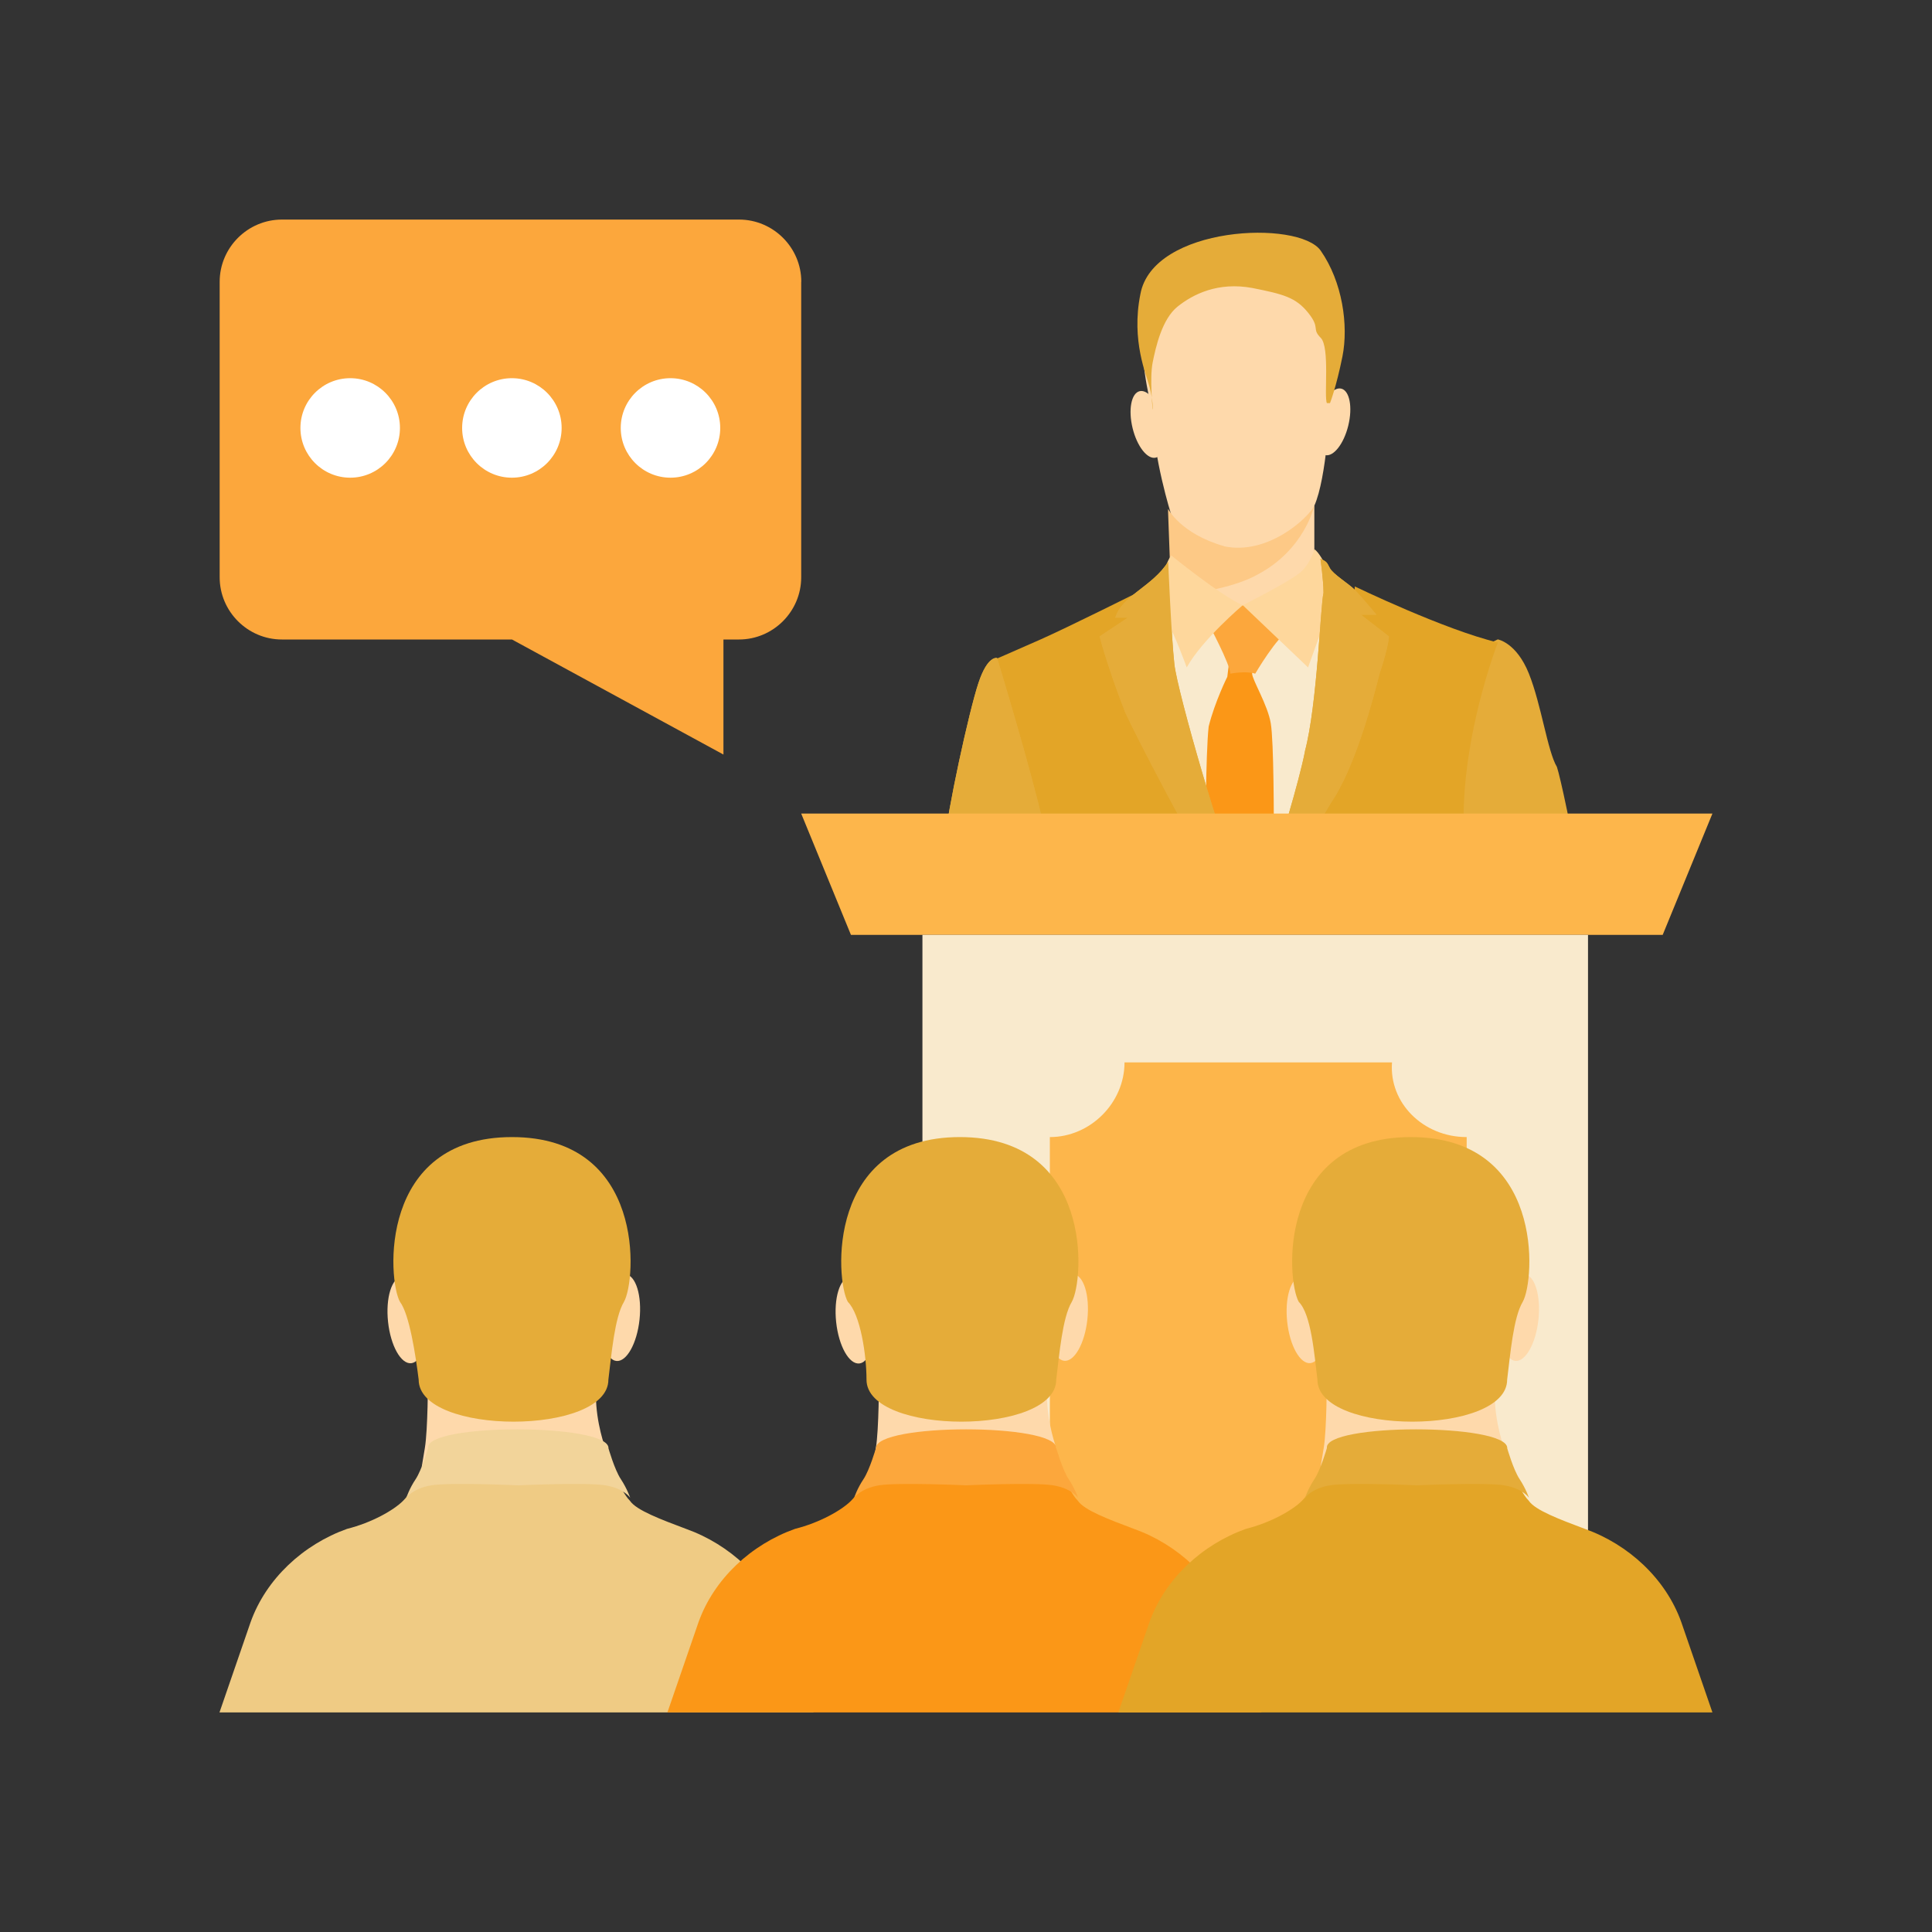 <?xml version="1.0" encoding="UTF-8"?>
<svg id="Layer_4" xmlns="http://www.w3.org/2000/svg" viewBox="0 0 200 200">
  <rect x="0" y="0" width="200" height="200" fill="#333333" stroke="none"/>
  <defs>
    <style>
      .cls-1 {
        fill: #efcb84;
      }

      .cls-2 {
        fill: #fed9ab;
      }

      .cls-3 {
        fill: #e5ac39;
      }

      .cls-4 {
        fill: #e3a527;
      }

      .cls-5 {
        fill: #fff;
      }

      .cls-6 {
        fill: #f9eacd;
      }

      .cls-7 {
        fill: #fca73c;
      }

      .cls-8 {
        fill: #f2d49a;
      }

      .cls-9 {
        fill: #fb9717;
      }

      .cls-10 {
        fill: #fdc986;
      }

      .cls-11 {
        fill: #fed79c;
      }

      .cls-12 {
        fill: #fdb64b;
      }
    </style>
  </defs>
  <g>
    <ellipse class="cls-2" cx="138.01" cy="43.66" rx="3.54" ry="1.61" transform="translate(62.95 167.44) rotate(-76.32)" />
    <ellipse class="cls-2" cx="118.81" cy="43.93" rx="1.61" ry="3.54" transform="translate(-7.02 29.35) rotate(-13.68)" />
    <path class="cls-2" d="M137.99,38.83l-.32,3.22s-.32,7.4-1.61,10.3v10.62h-14.49l-.32-9.66s-1.93-6.12-1.93-10.62c0,0-1.29-4.83-.97-7.73s5.15-6.44,9.34-7.08c3.86-.97,11.59-.97,10.3,10.95Z" />
  </g>
  <path class="cls-3" d="M119.32,42.37s-.32-3.22,0-4.83.97-4.51,2.58-5.8c1.61-1.29,4.19-2.58,7.73-1.93,3.22.64,4.51.97,5.8,2.58,1.29,1.61.32,1.61,1.29,2.58s.32,6.12.64,6.76h.32s.64-1.61,1.29-4.83c.64-3.22,0-7.73-2.25-10.95-2.25-3.22-17.39-2.58-18.67,4.51-.97,4.83.64,8.37.97,9.66s.32,2.25.32,2.25Z" />
  <path class="cls-10" d="M126.72,56.54c-4.51-1.29-5.8-3.86-5.8-3.86v.32l.32,8.69c3.22-.32,6.76-.97,9.01-2.25,4.83-2.58,5.8-7.08,5.8-7.08-.64,1.29-4.83,5.15-9.34,4.19Z" />
  <polygon class="cls-6" points="133.81 92.27 138.63 62.65 128.65 62.65 116.74 64.26 122.21 92.27 133.81 92.27" />
  <path class="cls-9" d="M131.87,92.27v-4.51c0-3.22,0-10.95-.32-12.88-.32-1.93-1.93-4.51-1.93-5.15v-1.93l-2.25-.32-.32,2.58s-1.29,2.58-1.93,5.15c-.32,2.9-.32,11.91-.32,11.91l2.58,5.47h4.51v-.32Z" />
  <path class="cls-7" d="M125.11,64.59s2.25,4.19,2.25,5.15c0,0,1.61-.32,2.58,0,0,0,2.25-3.86,3.54-4.51v-.97c0-.97-7.08-3.22-8.37.32Z" />
  <path class="cls-11" d="M136.06,56.86s-.32,1.29-1.29,2.25c-.97.97-6.12,3.54-6.12,3.54l6.76,6.44,2.9-8.05s-1.29-3.54-2.25-4.19Z" />
  <path class="cls-3" d="M163.75,92.27c-.97-6.12-2.25-11.91-2.58-12.88-.97-1.61-1.61-6.44-2.9-9.66-1.29-3.22-3.22-3.54-3.22-3.54l-6.76,3.22c-2.25,6.12,2.25,19.64,3.22,22.86h12.23Z" />
  <g>
    <path class="cls-4" d="M108.37,92.27h19.32c-.97-2.25-2.25-5.15-3.54-7.08-2.9-4.83-5.47-20.93-5.47-20.93l-.97-2.9s-7.08,3.54-9.98,4.83-5.15,2.25-5.15,2.25c0,0,3.86,11.59,4.83,17.39.97.97.97,3.54.97,6.44Z" />
    <path class="cls-4" d="M152.48,92.27c-3.22-10.95,2.58-25.76,2.58-25.76-5.47-1.29-14.81-5.8-14.81-5.8-.32,6.12-3.54,20.28-3.54,20.28,0,0-2.9,4.51-5.47,11.27h21.25Z" />
  </g>
  <g>
    <path class="cls-3" d="M135.09,77.79c-.64,3.22-2.58,9.66-4.19,14.49h2.25c1.61-3.86,3.86-8.05,5.15-9.98,2.25-3.86,3.86-9.98,4.51-12.56.97-2.9.97-3.86.97-3.86l-2.9-2.25h1.61s-1.61-1.93-2.25-2.58c-.64-.64-2.25-1.61-2.58-2.25s-.32-.64-.97-.97c0,0,.32,2.25.32,3.54-.32,1.29-.64,11.59-1.93,16.42Z" />
    <path class="cls-3" d="M116.42,73.6c1.29,2.9,7.08,13.84,9.98,18.67h2.25c0-.32-.32-.64-.32-.97-1.61-2.9-6.44-19.64-6.76-22.54-.32-2.9-.64-10.62-.64-10.62-1.61,2.58-4.83,3.54-5.47,5.8h1.29l-2.9,1.93c0,.32,1.29,4.51,2.58,7.73Z" />
    <path class="cls-3" d="M109.34,92.27c-.32-2.25-.97-4.51-1.29-6.76-1.29-5.8-4.83-17.39-4.83-17.39,0,0-.97-.32-1.93,2.58-.97,2.9-3.22,13.2-3.54,16.74,0,.64-.32,2.58-.32,5.15h11.91v-.32Z" />
  </g>
  <path class="cls-11" d="M121.25,57.5s5.15,4.19,7.4,5.15c0,0-4.19,3.54-5.8,6.44,0,0-1.29-3.54-1.93-4.51s-.97-1.61-.97-1.93.32-3.86,1.29-5.15Z" />
  <g>
    <path class="cls-3" d="M135.09,77.79c-.64,3.22-2.58,9.66-4.19,14.49h2.25c1.61-3.86,3.86-8.05,5.15-9.98,2.25-3.86,3.86-9.98,4.51-12.56.97-2.9.97-3.86.97-3.86l-2.9-2.25h1.61s-1.61-1.93-2.25-2.58c-.64-.64-2.25-1.61-2.58-2.25s-.32-.64-.97-.97c0,0,.32,2.25.32,3.54-.32,1.29-.64,11.59-1.93,16.42Z" />
    <path class="cls-3" d="M116.42,73.6c1.29,2.9,7.08,13.84,9.98,18.67h2.25c0-.32-.32-.64-.32-.97-1.61-2.9-6.44-19.64-6.76-22.54-.32-2.9-.64-10.62-.64-10.62-1.61,2.58-4.83,3.54-5.47,5.8h1.29l-2.9,1.93c0,.32,1.29,4.51,2.58,7.73Z" />
    <path class="cls-3" d="M109.34,92.27c-.32-2.25-.97-4.51-1.29-6.76-1.29-5.8-4.83-17.39-4.83-17.39,0,0-.97-.32-1.93,2.58-.97,2.9-3.22,13.2-3.54,16.74,0,.64-.32,2.58-.32,5.15h11.91v-.32Z" />
  </g>
  <polygon class="cls-12" points="172.12 96.78 88.09 96.78 82.94 84.22 177.27 84.22 172.12 96.78" />
  <rect class="cls-6" x="95.49" y="96.78" width="68.9" height="77.27" />
  <path class="cls-12" d="M151.83,117.71v39.92c-4.19,0-7.73,3.54-7.73,7.73h-27.69c0-4.19-3.54-7.73-7.73-7.73v-39.92c4.19,0,7.73-3.54,7.73-7.73h27.69c-.32,4.19,3.22,7.73,7.73,7.73Z" />
  <g>
    <path class="cls-2" d="M44.3,142.82s0,5.15-.32,7.08l-.32,1.93,19-1.93s-.97-2.58-.97-5.47v-2.9l-17.39,1.29Z" />
    <ellipse class="cls-2" cx="64.28" cy="136.39" rx="4.51" ry="1.93" transform="translate(-78.19 185.75) rotate(-83.87)" />
    <ellipse class="cls-2" cx="42.08" cy="136.64" rx="1.93" ry="4.51" transform="translate(-14.34 5.27) rotate(-6.13)" />
  </g>
  <path class="cls-1" d="M84.22,177.27l-3.22-9.34c-1.61-4.51-5.47-8.05-9.98-9.66-2.58-.97-5.15-1.93-5.8-2.9-.64-.64-.97-1.61-1.61-2.25h-20.28c-.64.97-.97,1.61-1.61,2.25-.97.97-3.22,2.25-5.8,2.9-4.51,1.61-8.37,5.15-9.98,9.66l-3.22,9.34h61.49Z" />
  <path class="cls-8" d="M62.98,149.9s.64,2.25,1.29,3.22c.64.97.97,1.93.97,1.93,0,0-.64-.97-2.58-1.29-1.93-.32-9.01,0-9.01,0,0,0-7.08-.32-9.01,0-1.93.32-2.58,1.29-2.58,1.29,0,0,.32-.97.97-1.93.64-.97,1.29-3.22,1.29-3.22-.32-2.58,18.67-2.58,18.67,0Z" />
  <path class="cls-3" d="M43.34,142.82c0,5.8,19.64,5.8,19.64,0,.32-2.58.64-6.44,1.61-8.05,1.29-2.25,2.25-17.06-11.59-17.06s-12.88,14.81-11.59,17.06c.97,1.29,1.61,5.47,1.93,8.05Z" />
  <g>
    <path class="cls-2" d="M90.99,142.82s0,5.15-.32,7.08l-.32,1.93,19-1.93s-.97-2.58-.97-5.47v-2.9l-17.39,1.29Z" />
    <ellipse class="cls-2" cx="110.64" cy="136.37" rx="4.51" ry="1.93" transform="translate(-36.76 231.83) rotate(-83.87)" />
    <ellipse class="cls-2" cx="88.47" cy="136.67" rx="1.93" ry="4.51" transform="translate(-14.08 10.22) rotate(-6.13)" />
  </g>
  <path class="cls-9" d="M130.59,177.27l-3.22-9.34c-1.61-4.51-5.47-8.05-9.98-9.66-2.58-.97-5.15-1.93-5.8-2.9-.64-.64-.97-1.61-1.61-2.25h-20.28c-.64.97-.97,1.61-1.61,2.25-.97.97-3.22,2.25-5.8,2.9-4.51,1.61-8.37,5.15-9.98,9.66l-3.22,9.34h61.49Z" />
  <path class="cls-7" d="M109.34,149.9s.64,2.25,1.29,3.22c.64.97.97,1.93.97,1.93,0,0-.64-.97-2.58-1.29s-9.01,0-9.01,0c0,0-7.08-.32-9.01,0-1.93.32-2.58,1.29-2.58,1.29,0,0,.32-.97.97-1.93.64-.97,1.29-3.22,1.29-3.22,0-2.58,18.67-2.58,18.67,0Z" />
  <path class="cls-3" d="M89.7,142.82c0,5.8,19.64,5.8,19.64,0,.32-2.58.64-6.44,1.61-8.05,1.29-2.25,2.25-17.06-11.59-17.06s-12.88,14.81-11.59,17.06c1.29,1.29,1.93,5.47,1.93,8.05Z" />
  <g>
    <path class="cls-2" d="M137.35,142.82s0,5.15-.32,7.08l-.32,1.93,19-1.93s-.97-2.58-.97-5.47v-2.9l-17.39,1.29Z" />
    <ellipse class="cls-2" cx="157.33" cy="136.39" rx="4.51" ry="1.93" transform="translate(4.93 278.26) rotate(-83.87)" />
    <ellipse class="cls-2" cx="135.16" cy="136.64" rx="1.93" ry="4.51" transform="translate(-13.81 15.2) rotate(-6.13)" />
  </g>
  <path class="cls-4" d="M177.27,177.27l-3.22-9.34c-1.61-4.51-5.47-8.05-9.98-9.66-2.58-.97-5.15-1.93-5.8-2.9-.64-.64-.97-1.61-1.61-2.25h-20.28c-.64.97-.97,1.61-1.61,2.25-.97.97-3.22,2.25-5.8,2.9-4.51,1.61-8.37,5.15-9.98,9.66l-3.22,9.34h61.49Z" />
  <g>
    <path class="cls-3" d="M156.02,149.9s.64,2.25,1.29,3.22c.64.97.97,1.93.97,1.93,0,0-.64-.97-2.58-1.29s-9.01,0-9.01,0c0,0-7.08-.32-9.01,0s-2.58,1.29-2.58,1.29c0,0,.32-.97.97-1.93.64-.97,1.29-3.22,1.29-3.22-.32-2.58,18.67-2.58,18.67,0Z" />
    <path class="cls-3" d="M136.38,142.82c0,5.8,19.64,5.8,19.64,0,.32-2.58.64-6.44,1.61-8.05,1.29-2.25,2.25-17.06-11.59-17.06s-12.88,14.81-11.59,17.06c1.29,1.29,1.61,5.47,1.93,8.05Z" />
  </g>
  <path class="cls-7" d="M82.94,29.17v30.59c0,3.54-2.9,6.44-6.44,6.44h-1.61v11.91l-21.89-11.91h-23.82c-3.54,0-6.44-2.9-6.44-6.44v-30.59c0-3.54,2.9-6.44,6.44-6.44h47.33c3.54,0,6.44,2.9,6.44,6.44Z" />
  <g>
    <circle class="cls-5" cx="36.25" cy="44.3" r="5.15" />
    <circle class="cls-5" cx="52.99" cy="44.3" r="5.15" />
    <circle class="cls-5" cx="69.41" cy="44.3" r="5.15" />
  </g>
</svg>